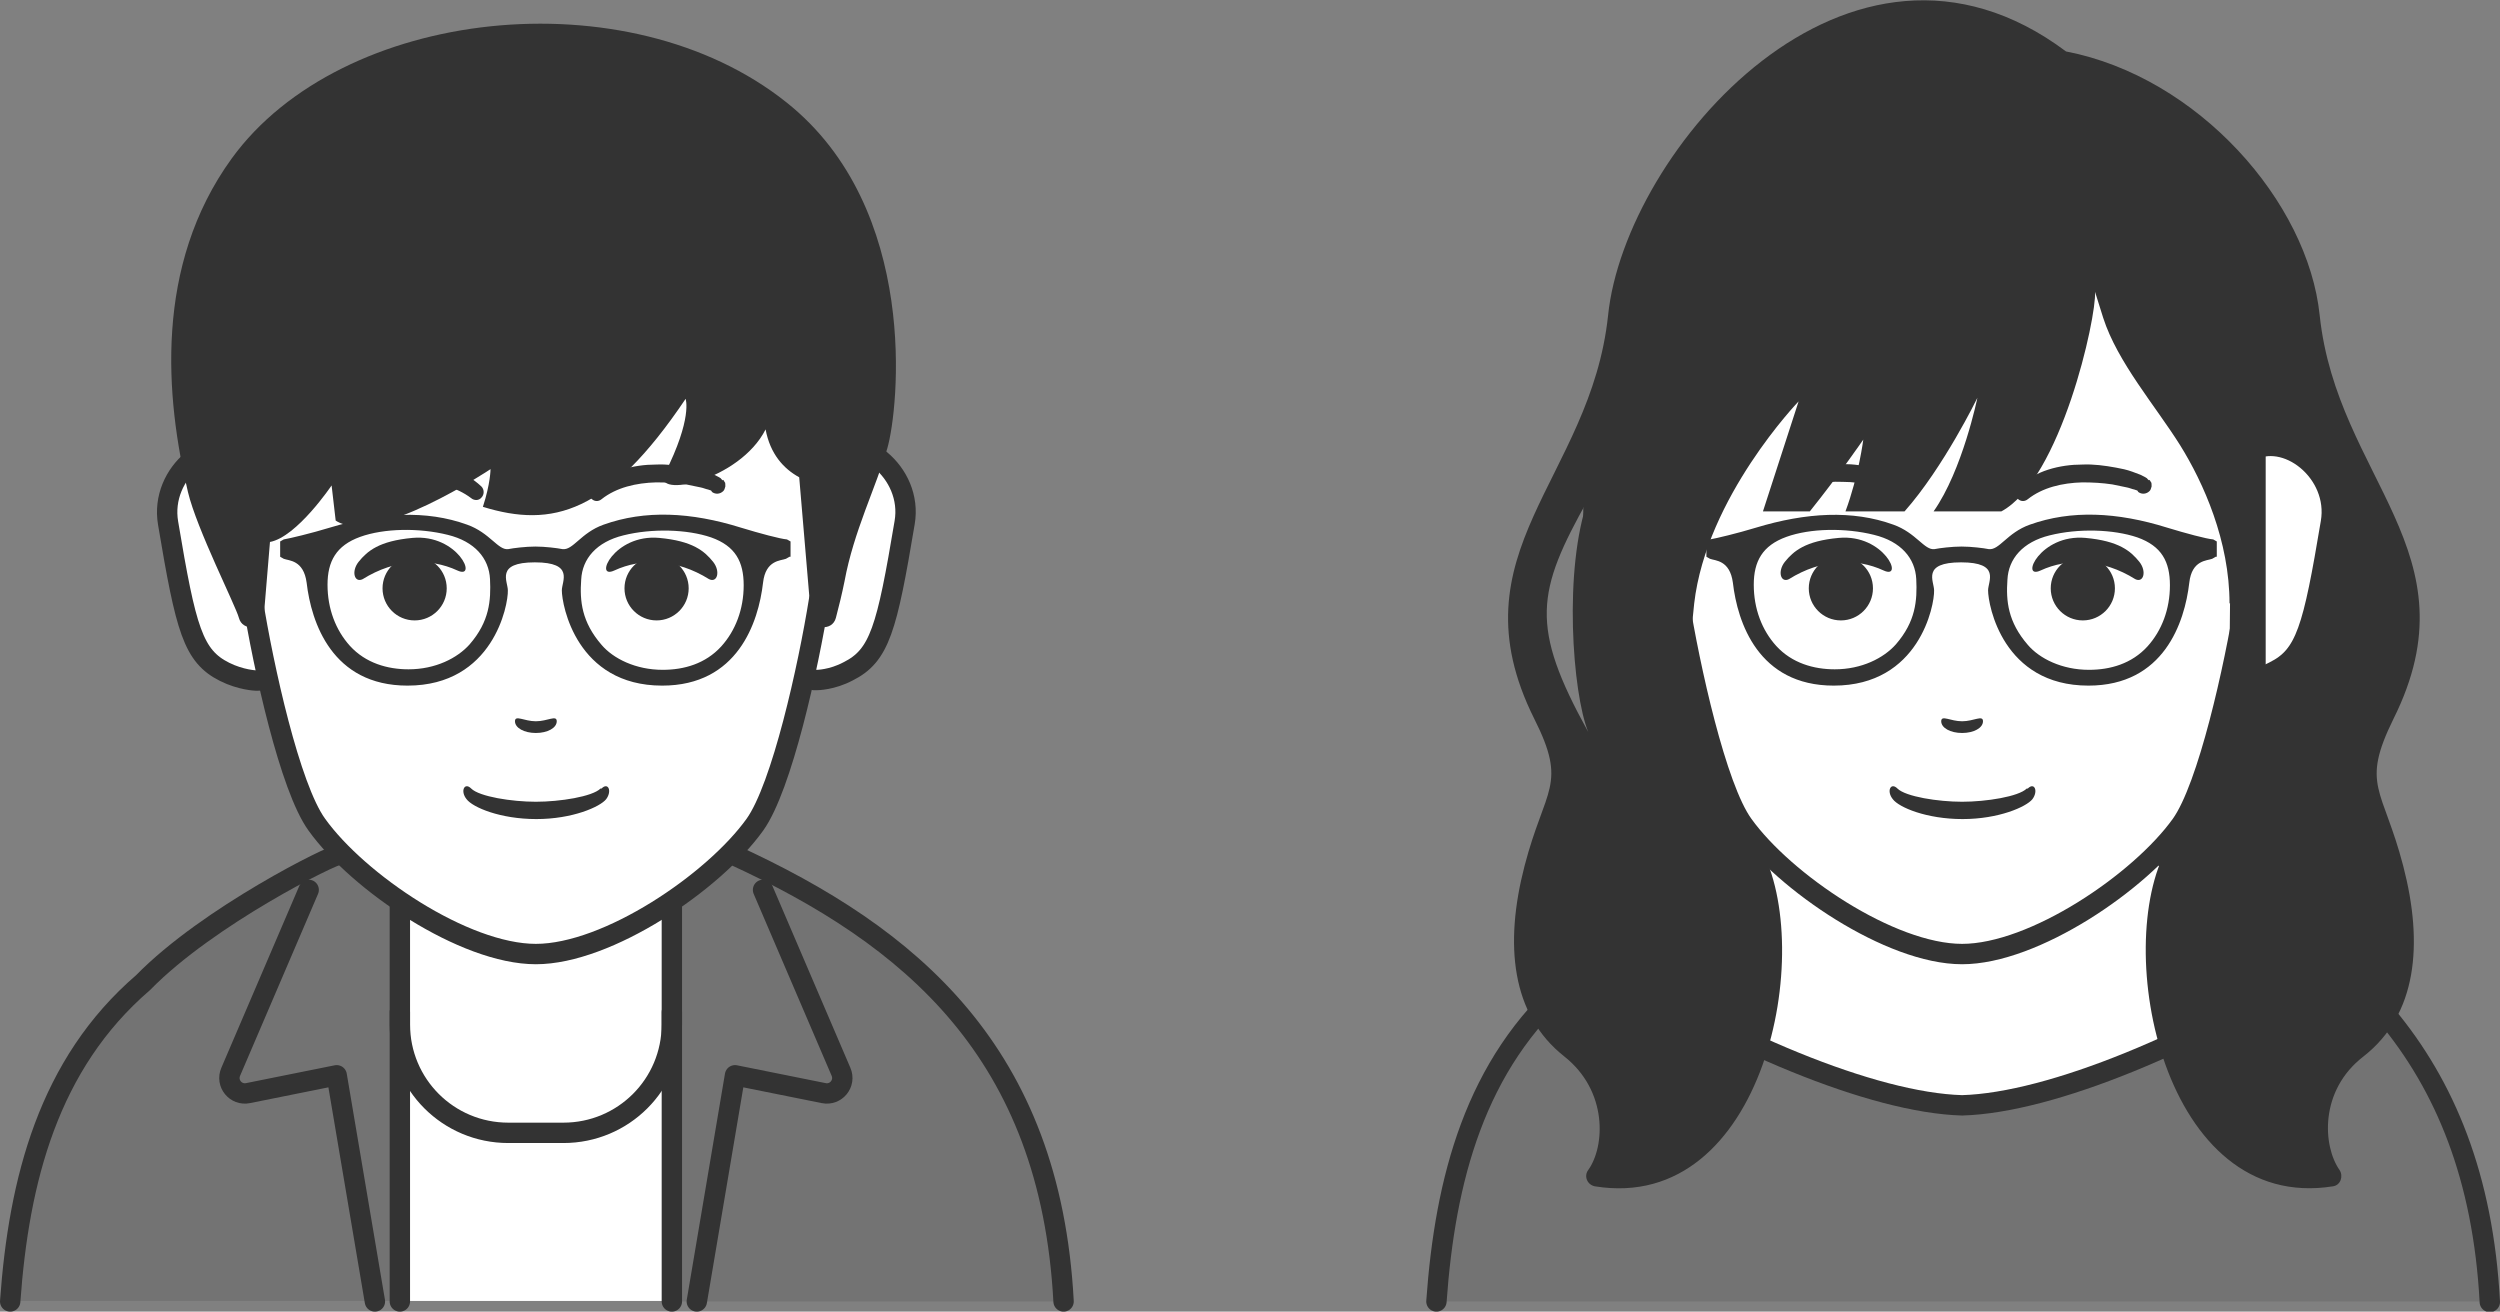 <?xml version="1.0" encoding="UTF-8"?>
<svg id="b" data-name="レイヤー 2" xmlns="http://www.w3.org/2000/svg" viewBox="0 0 49.08 25.75">
  <rect x="0" y="0" width="49.08" height="25.75" fill="#808080" stroke="none"/>
  <defs>
    <style>
      .d {
        fill: #fff;
      }

      .e {
        fill: #737373;
      }

      .f {
        fill: #333;
      }

      .g {
        fill: none;
        stroke: #333;
        stroke-linecap: round;
        stroke-linejoin: round;
        stroke-width: .4px;
      }
    </style>
  </defs>
  <g id="c" data-name="レイヤー 1">
    <g>
      <g>
        <g>
          <path class="e" d="m28.2,25.55c.17-2.38.75-4.66,2.61-6.26,1.28-1.31,3.75-2.53,3.85-2.51.91-.49,1.03-.54,3.86-.58,2.84.04,2.96.09,3.87.58,3.49,1.6,6.23,3.88,6.49,8.77"/>
          <path class="d" d="m42.38,16.77c-.91-.49-1.03-.54-3.87-.58-2.84.04-2.96.09-3.86.58-.08-.01-1.98.91-3.31,2.02h0c2.56,1.65,5.43,2.85,7.18,2.9,1.75-.05,4.61-1.25,7.18-2.89v-.02c-.96-.81-2.09-1.45-3.31-2.01Z"/>
          <path class="g" d="m28.2,25.55c.17-2.38.75-4.66,2.61-6.26,1.28-1.31,3.75-2.53,3.85-2.51.91-.49,1.03-.54,3.86-.58,2.84.04,2.96.09,3.87.58,3.5,1.6,6.23,3.88,6.49,8.78"/>
          <path class="g" d="m45.7,18.81c-2.56,1.64-5.43,2.84-7.18,2.89-1.75-.05-4.61-1.25-7.18-2.89"/>
        </g>
        <path class="f" d="m46.99,14.11c1.63-3.27-1.11-4.71-1.45-7.92-.23-2.23-2.39-4.68-4.98-5.18-4.26-3.19-8.66,1.96-8.99,5.18-.34,3.22-3.08,4.65-1.45,7.92.66,1.31.21,1.35-.19,2.89-.4,1.54-.26,2.92.78,3.74.86.68.8,1.77.47,2.23-.09.12-.02.29.13.32,3.34.54,4.35-4.66,3.25-6.65h7.99c-1.1,1.98-.08,7.18,3.25,6.65.15-.02.21-.2.13-.32-.33-.47-.4-1.56.47-2.23,1.05-.82,1.18-2.2.78-3.74-.4-1.54-.84-1.57-.19-2.89Zm-15.81.26c-1.15-2.08-1.02-2.75,0-4.57-.49,1.37-.31,3.81,0,4.57Z"/>
        <g>
          <g>
            <path class="d" d="m44.14,8.88h-.05c-.22-3.39-1.85-6.1-5.56-6.1s-5.34,2.71-5.56,6.1h-.05c-.73-.43-1.78.39-1.61,1.39.35,2.09.49,2.61,1.11,2.92.32.16.61.17.61.17h.06l-.03-1.07c.24,1.38.71,3.26,1.18,3.92.81,1.13,2.89,2.54,4.3,2.54s3.49-1.41,4.3-2.54c.47-.65.93-2.54,1.18-3.92l-.03,1.07h.06s.29,0,.61-.17c.62-.31.76-.83,1.11-2.92.17-.99-.89-1.82-1.61-1.39Z"/>
            <g>
              <path class="g" d="m43.98,13.35h.06s.29,0,.61-.17c.62-.31.76-.83,1.11-2.92.17-.99-.89-1.82-1.61-1.39h-.05"/>
              <path class="g" d="m32.96,8.88h-.05c-.73-.43-1.78.39-1.61,1.39.35,2.09.49,2.61,1.11,2.92.32.16.61.17.61.17h.06"/>
              <path class="g" d="m44.08,9.72v-.84c-.22-3.39-1.85-6.1-5.56-6.1s-5.34,2.71-5.56,6.1v.84"/>
              <path class="g" d="m32.96,11.78c.21,1.31.73,3.68,1.26,4.41.81,1.13,2.89,2.54,4.3,2.54s3.49-1.41,4.3-2.54c.53-.74,1.05-3.1,1.26-4.41"/>
            </g>
          </g>
          <g>
            <path class="f" d="m38.93,14.16c0,.13-.18.23-.41.23s-.41-.1-.41-.23.18,0,.41,0,.41-.13.41,0Z"/>
            <path class="f" d="m39.79,15.48c-.16.16-.8.26-1.27.26s-1.11-.1-1.27-.26c-.13-.13-.22.05-.09.21.12.16.66.39,1.37.39s1.25-.24,1.37-.39c.12-.16.04-.34-.09-.21Z"/>
            <g>
              <g>
                <path class="f" d="m35.12,11.37c.64-.4,1.32-.42,1.86-.17.41.19.01-.72-.88-.64-.66.06-.89.26-1.06.47-.15.19-.08.42.08.34Z"/>
                <circle class="f" cx="36.14" cy="11.55" r=".63"/>
              </g>
              <g>
                <path class="f" d="m41.92,11.37c-.64-.4-1.32-.42-1.86-.17-.41.19-.01-.72.88-.64.66.06.89.26,1.06.47.15.19.08.42-.08.34Z"/>
                <circle class="f" cx="40.89" cy="11.55" r=".63"/>
              </g>
              <path class="f" d="m36.84,9.21c-.22-.07-.45-.1-.67-.1-.22,0-.44.02-.66.06-.11.02-.21.05-.32.08-.05.02-.11.04-.16.06-.03.01-.05.02-.08.04l-.05.03s-.02.01-.04.04l-.03.05s-.02.05-.01.08c0,.04.02.07.04.09.05.07.15.08.22.02l.02-.03h0s.06-.03.06-.03c.04-.01.09-.03.14-.04.09-.02.19-.05.29-.06.2-.03.39-.05.59-.04.39,0,.78.1,1.07.32h0c.06.05.15.05.2-.01.06-.06.06-.16,0-.22-.17-.16-.38-.28-.6-.35Z"/>
              <path class="f" d="m42.19,9.43s-.03-.02-.04-.04l-.05-.03s-.06-.03-.08-.04c-.05-.02-.11-.04-.16-.06-.11-.04-.21-.06-.32-.08-.22-.04-.44-.07-.66-.06-.22,0-.45.03-.67.1-.22.07-.43.19-.6.35-.06.06-.06.16,0,.22.06.06.14.06.2.01h0c.29-.23.68-.32,1.07-.33.2,0,.39.01.59.04.1.02.2.04.29.06.05.01.09.03.14.04l.06.02h0s.02.03.02.03c.07.05.16.04.22-.02.02-.02.03-.05.04-.09,0-.03,0-.08-.01-.08l-.03-.05Z"/>
            </g>
          </g>
          <path class="f" d="m43.52,10.93v-.3s-.07-.04-.07-.04c-.13-.01-.54-.12-.9-.23-.99-.31-1.89-.35-2.7-.06-.45.16-.6.51-.81.48-.1-.02-.34-.05-.53-.05s-.43.03-.53.05c-.2.03-.36-.32-.81-.48-.8-.29-1.71-.24-2.7.06-.36.11-.78.21-.9.23l-.07.04v.3s.07.04.07.04c.1.04.39.02.45.47.09.78.5,2.02,1.98,2.02,1.68,0,1.98-1.58,1.97-1.87,0-.18-.25-.55.53-.55s.53.37.53.55c0,.29.29,1.87,1.97,1.87,1.48,0,1.89-1.24,1.98-2.02.05-.45.35-.43.45-.47l.07-.04Zm-6.3,1.72c-.24.27-.67.49-1.2.49-.41,0-.84-.12-1.15-.46-.28-.31-.44-.73-.44-1.2,0-.46.17-.77.64-.94.47-.17,1.16-.18,1.72-.04.53.13.81.46.83.87.02.42-.01.83-.4,1.28Zm4.94.04c-.31.34-.73.46-1.15.46-.53,0-.97-.22-1.2-.49-.39-.45-.43-.86-.4-1.28.02-.41.3-.74.83-.87.56-.14,1.25-.12,1.72.04.48.17.64.48.64.94,0,.47-.16.89-.44,1.2Z"/>
        </g>
        <path class="f" d="m43.77,11.85c0-1.23-.51-2.37-.97-3.11-.49-.78-1.23-1.63-1.51-2.5l-.16-.51c.03.5-.67,3.68-1.84,4.31h-1.33c.57-.81.86-2.23.86-2.23,0,0-.66,1.36-1.43,2.23h-1.16c.26-.7.35-1.41.35-1.41,0,0-.48.7-1.05,1.41h-.92s.7-2.16.7-2.16c0,0-1.81,1.88-2.05,3.97-.19,1.65.12,2.41.12,2.41h-1.14s-1.04-5.19-1.04-5.19c1.46-3.65,3.66-6.3,7.37-6.3s5.69,2.71,5.91,6.1v5.38h-.82s.12-.84.12-2.41Z"/>
      </g>
      <g>
        <g>
          <g>
            <path class="e" d="m6.66,16.77c-.1-.01-2.57,1.2-3.85,2.51-1.86,1.6-2.44,3.88-2.61,6.26h7.65s0-9.22,0-9.22c-.48.08-.74.21-1.19.45Z"/>
            <rect class="d" x="7.85" y="17.3" width="5.34" height="8.24"/>
            <path class="e" d="m20.88,25.55c-.26-4.9-3-7.18-6.49-8.78-.45-.24-.71-.38-1.2-.45v9.23h7.69Z"/>
          </g>
          <g>
            <path class="g" d="m.2,25.55c.17-2.38.75-4.66,2.61-6.26,1.28-1.31,3.75-2.53,3.85-2.51.91-.49,1.03-.54,3.86-.58,2.84.04,2.96.09,3.87.58,3.49,1.6,6.23,3.88,6.49,8.77"/>
            <line class="g" x1="13.19" y1="25.55" x2="13.19" y2="19.87"/>
            <path class="g" d="m13.19,17.3v2.81c0,1.18-.95,2.13-2.13,2.13h-1.08c-1.18,0-2.13-.95-2.13-2.13v-2.81"/>
            <path class="g" d="m13.68,25.55l.75-4.44,1.74.35c.24.05.44-.19.34-.42l-1.53-3.57"/>
            <line class="g" x1="7.85" y1="25.55" x2="7.85" y2="19.87"/>
            <path class="g" d="m7.36,25.55l-.75-4.44-1.74.35c-.24.05-.44-.19-.34-.42l1.53-3.57"/>
          </g>
        </g>
        <g>
          <g>
            <path class="d" d="m16.14,8.88h-.05c-.22-3.39-1.85-6.1-5.56-6.1s-5.34,2.71-5.56,6.1h-.05c-.73-.43-1.78.39-1.61,1.39.35,2.09.49,2.61,1.11,2.92.32.16.61.17.61.17h.06l-.03-1.07c.24,1.38.71,3.26,1.18,3.92.81,1.13,2.89,2.54,4.3,2.54s3.49-1.41,4.3-2.54c.47-.65.93-2.54,1.18-3.92l-.03,1.07h.06s.29,0,.61-.17c.62-.31.76-.83,1.11-2.92.17-.99-.89-1.82-1.61-1.39Z"/>
            <g>
              <path class="g" d="m15.98,13.35h.06s.29,0,.61-.17c.62-.31.76-.83,1.11-2.92.17-.99-.89-1.82-1.61-1.39h-.05"/>
              <path class="g" d="m4.96,8.88h-.05c-.73-.43-1.78.39-1.61,1.39.35,2.09.49,2.61,1.11,2.92.32.16.61.17.61.17h.06"/>
              <path class="g" d="m16.08,9.72v-.84c-.22-3.39-1.85-6.1-5.56-6.1s-5.34,2.71-5.56,6.1v.84"/>
              <path class="g" d="m4.96,11.78c.21,1.31.73,3.68,1.26,4.41.81,1.13,2.89,2.54,4.3,2.54s3.49-1.41,4.3-2.54c.53-.74,1.05-3.1,1.26-4.41"/>
            </g>
          </g>
          <g>
            <path class="f" d="m10.93,14.16c0,.13-.18.23-.41.23s-.41-.1-.41-.23.18,0,.41,0,.41-.13.41,0Z"/>
            <path class="f" d="m11.79,15.48c-.16.16-.8.26-1.27.26s-1.11-.1-1.27-.26c-.13-.13-.22.05-.09.21.12.16.66.39,1.37.39s1.25-.24,1.37-.39c.12-.16.04-.34-.09-.21Z"/>
            <g>
              <g>
                <path class="f" d="m7.12,11.37c.64-.4,1.32-.42,1.86-.17.41.19.01-.72-.88-.64-.66.06-.89.26-1.06.47-.15.19-.08.42.08.34Z"/>
                <circle class="f" cx="8.14" cy="11.55" r=".63"/>
              </g>
              <g>
                <path class="f" d="m13.92,11.37c-.64-.4-1.32-.42-1.86-.17-.41.19-.01-.72.88-.64.66.06.89.26,1.06.47.15.19.08.42-.08.34Z"/>
                <circle class="f" cx="12.89" cy="11.55" r=".63"/>
              </g>
              <path class="f" d="m8.84,9.21c-.22-.07-.45-.1-.67-.1-.22,0-.44.02-.66.06-.11.02-.21.05-.32.08-.05.02-.11.04-.16.06-.03.01-.05.02-.08.04l-.05.03s-.02.01-.04.04l-.03.05s-.02.05-.01.08c0,.04.02.07.04.09.05.07.15.08.22.02l.02-.03h0s.06-.03.06-.03c.04-.01.09-.03.14-.04.09-.02.19-.05.29-.06.2-.03.39-.05.59-.04.39,0,.78.1,1.07.32h0c.06.05.15.05.2-.01.06-.06.06-.16,0-.22-.17-.16-.38-.28-.6-.35Z"/>
              <path class="f" d="m14.19,9.43s-.03-.02-.04-.04l-.05-.03s-.06-.03-.08-.04c-.05-.02-.11-.04-.16-.06-.11-.04-.21-.06-.32-.08-.22-.04-.44-.07-.66-.06-.22,0-.45.03-.67.1-.22.07-.43.19-.6.35-.06.06-.06.16,0,.22.06.06.14.06.2.01h0c.29-.23.68-.32,1.07-.33.2,0,.39.01.59.04.1.02.2.04.29.06.05.01.09.03.14.04l.06.02h0s.02.03.02.03c.07.05.16.04.22-.02.02-.02.03-.05.04-.09,0-.03,0-.08-.01-.08l-.03-.05Z"/>
            </g>
          </g>
          <path class="f" d="m15.52,10.93v-.3s-.07-.04-.07-.04c-.13-.01-.54-.12-.9-.23-.99-.31-1.89-.35-2.7-.06-.45.16-.6.51-.81.48-.1-.02-.34-.05-.53-.05s-.43.03-.53.05c-.2.03-.36-.32-.81-.48-.8-.29-1.71-.24-2.7.06-.36.11-.78.21-.9.23l-.07.04v.3s.07.04.07.04c.1.04.39.02.45.47.09.78.5,2.02,1.98,2.02,1.68,0,1.98-1.58,1.97-1.87,0-.18-.25-.55.53-.55s.53.37.53.55c0,.29.29,1.87,1.97,1.87,1.48,0,1.89-1.24,1.98-2.02.05-.45.35-.43.45-.47l.07-.04Zm-6.3,1.72c-.24.27-.67.49-1.2.49-.41,0-.84-.12-1.15-.46-.28-.31-.44-.73-.44-1.2,0-.46.17-.77.64-.94.47-.17,1.16-.18,1.72-.04.53.13.81.46.83.87.02.42-.01.83-.4,1.28Zm4.94.04c-.31.34-.73.46-1.15.46-.53,0-.97-.22-1.2-.49-.39-.45-.43-.86-.4-1.28.02-.41.3-.74.83-.87.56-.14,1.25-.12,1.72.04.48.17.64.48.64.94,0,.47-.16.89-.44,1.2Z"/>
        </g>
        <path class="f" d="m15.44,2.01C12.32-.48,6.7.15,4.55,3.11c-1.53,2.11-1.3,4.7-.86,6.55.17.72.94,2.24,1,2.47.07.27.47.23.49-.05l.12-1.44c.53-.1,1.21-1.11,1.21-1.11l.08.69c.77.51,3.04-1.01,3.04-1.01,0,0,0,.28-.15.74,1.36.42,2.46.14,3.98-2.12,0,0,.14.38-.41,1.47-.25.5,1.47.14,1.98-.87.09.48.35.77.66.94l.23,2.71c.02.28.42.32.49.05.06-.23.12-.47.17-.72.18-.98.62-1.85.84-2.61s.65-4.7-1.98-6.79Z"/>
      </g>
    </g>
  </g>
</svg>